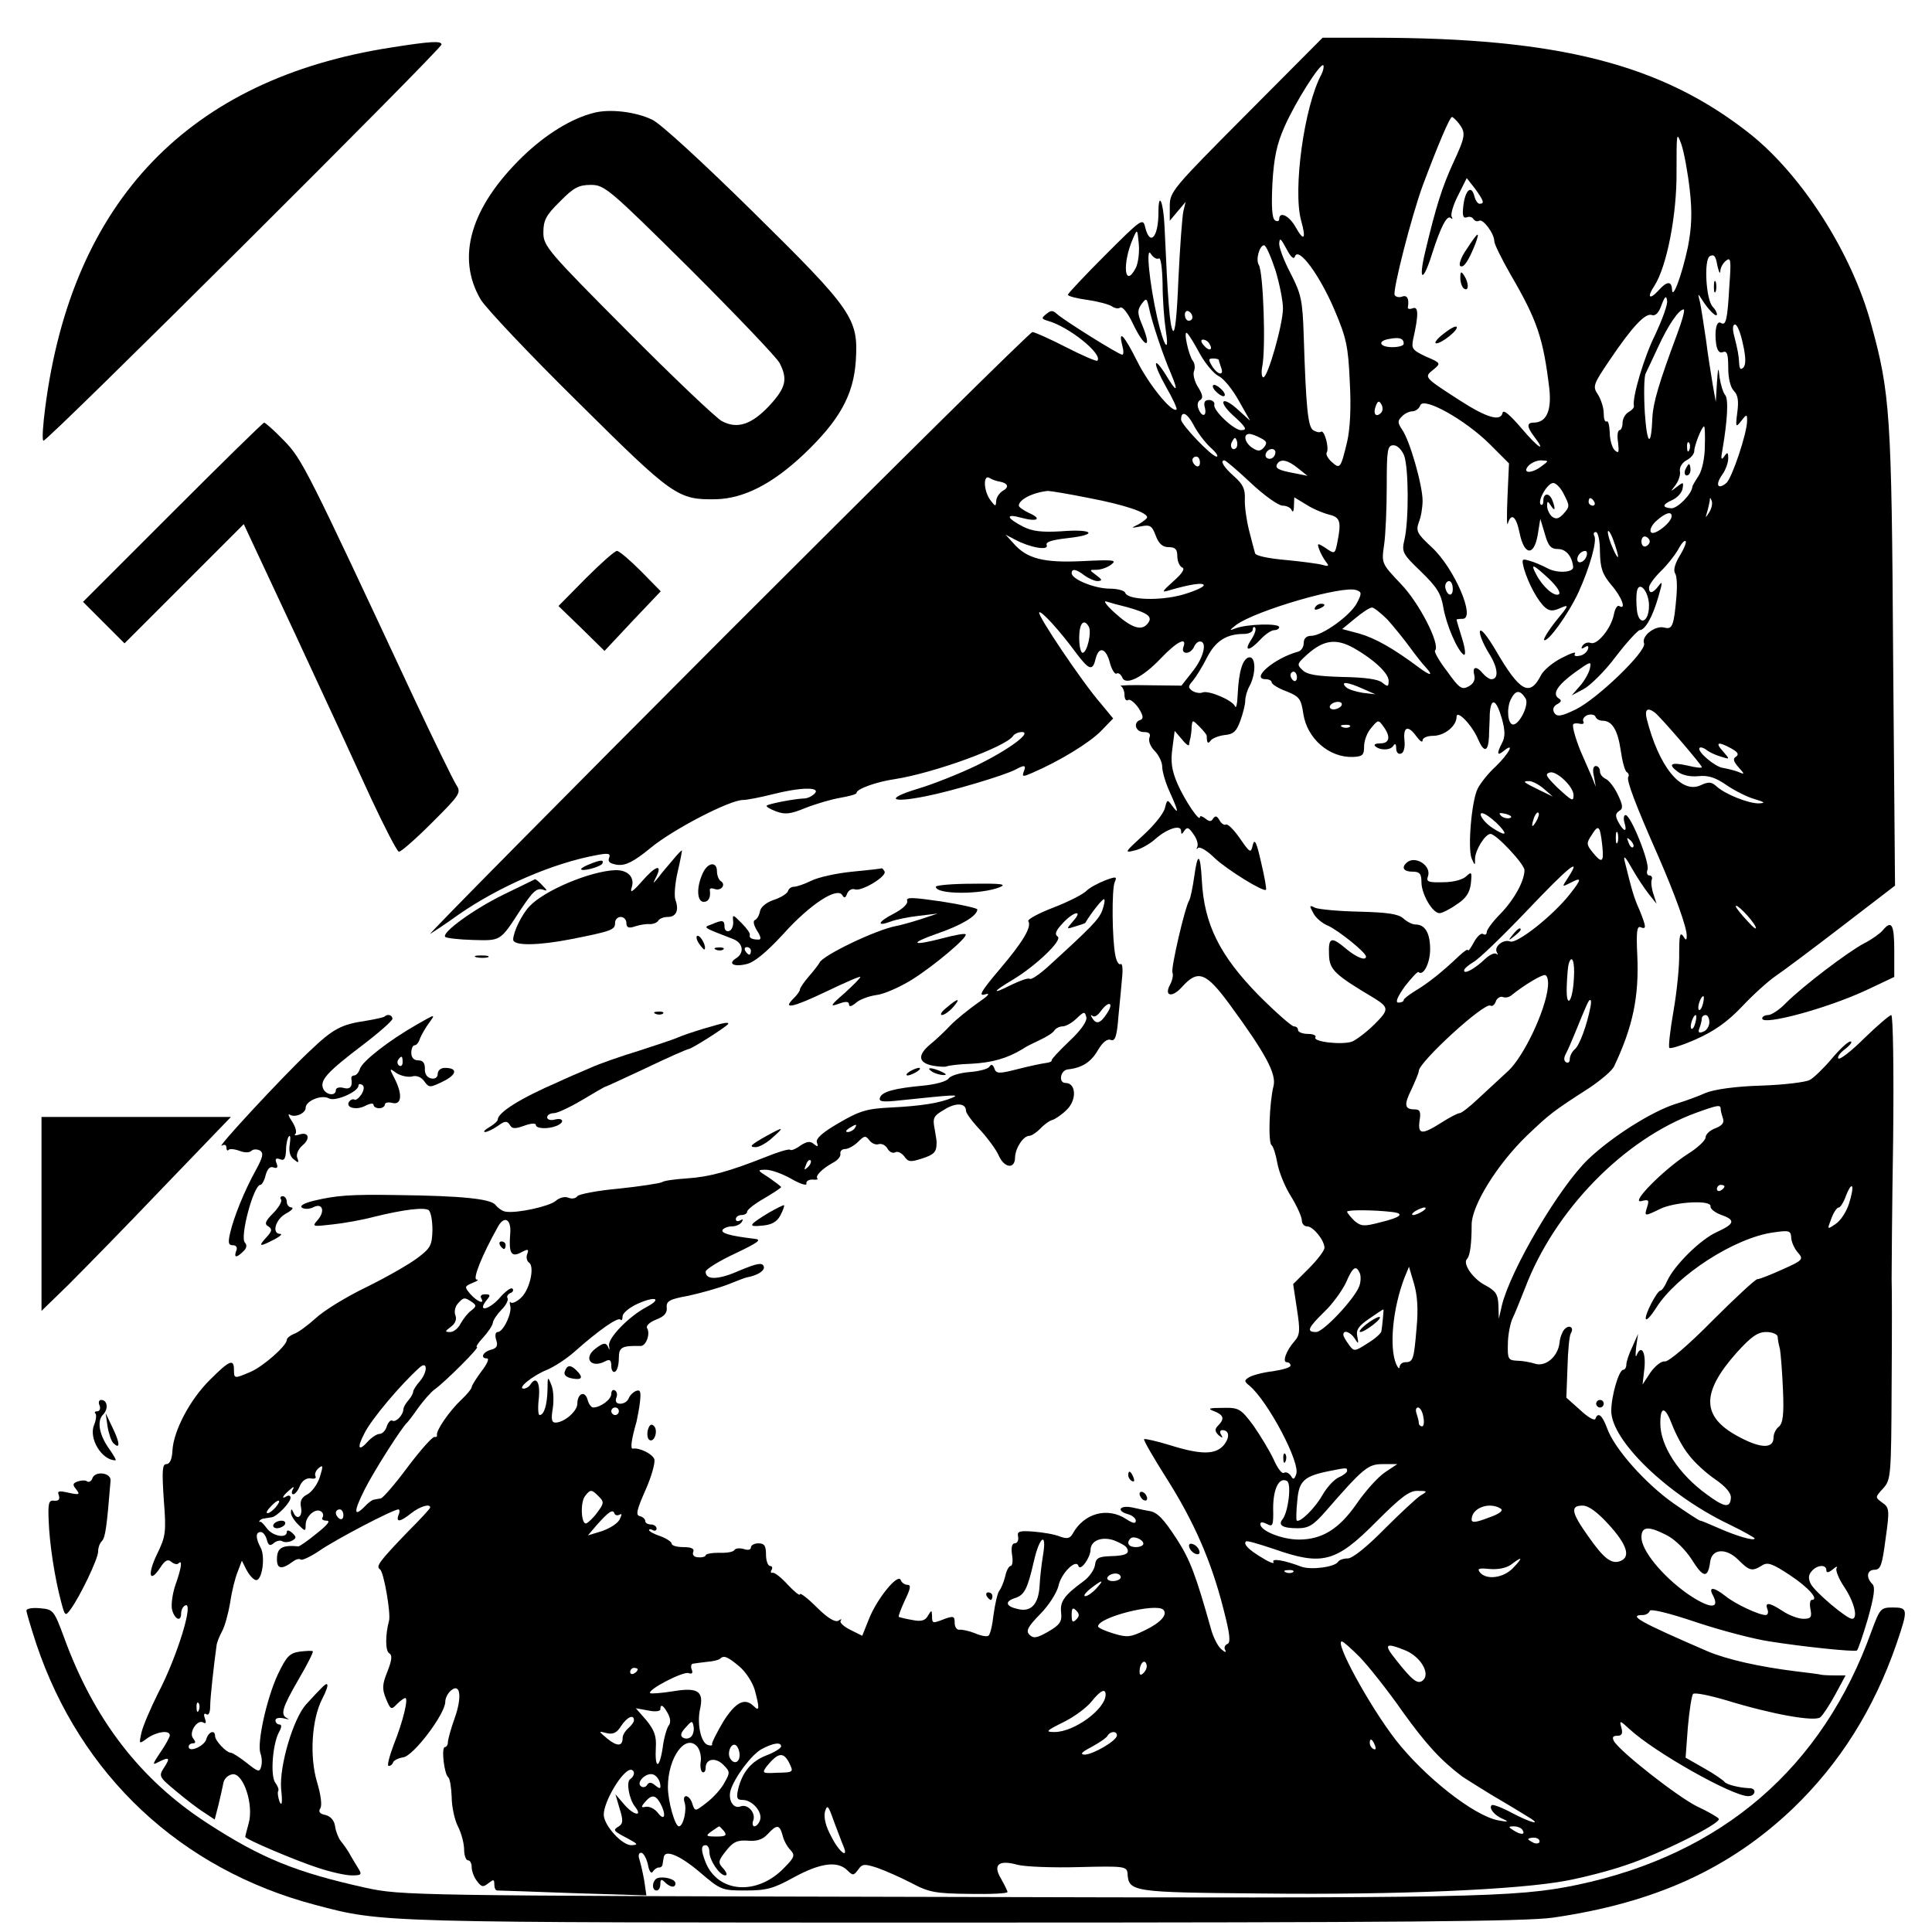 <?xml version="1.0" standalone="no"?>
<!DOCTYPE svg PUBLIC "-//W3C//DTD SVG 20010904//EN"
 "http://www.w3.org/TR/2001/REC-SVG-20010904/DTD/svg10.dtd">
<svg version="1.0" xmlns="http://www.w3.org/2000/svg"
 width="512pt" height="512pt" viewBox="0 0 512 512"
 preserveAspectRatio="xMidYMid meet">
<g transform="translate(0,512) scale(0.1,-0.1)"
fill="#000000" stroke="none">
<path d="M3303 4817 c-195 -196 -203 -205 -203 -243 l0 -39 21 25 21 25 -6
-25 c-3 -14 -9 -94 -13 -178 -4 -99 -9 -148 -15 -138 -8 14 -13 75 -22 278 -3
64 -16 93 -16 35 0 -65 -22 -91 -35 -40 -6 26 -9 24 -106 -73 -54 -54 -99
-102 -99 -105 0 -4 24 -10 53 -14 28 -4 57 -12 64 -17 7 -5 17 -7 22 -3 6 3
20 -15 32 -40 33 -70 54 -73 25 -4 -12 29 -12 37 -1 53 13 17 14 17 20 -10 7
-35 37 -126 59 -176 20 -48 14 -49 -14 -2 -36 57 -35 31 0 -31 18 -31 30 -58
28 -60 -11 -11 -73 65 -104 127 -35 70 -51 87 -40 43 4 -14 4 -25 0 -25 -9 0
-156 92 -173 108 -11 10 -16 10 -28 0 -14 -11 -13 -13 3 -18 56 -15 148 -89
132 -106 -3 -2 -40 14 -83 36 -43 22 -83 40 -89 40 -6 0 -371 -361 -811 -801
-440 -441 -793 -798 -785 -794 8 5 42 27 75 51 108 75 251 137 367 158 31 6
37 4 32 -8 -4 -10 3 -15 23 -18 21 -2 42 8 86 44 60 50 211 128 246 128 11 0
46 7 78 15 74 19 129 20 112 2 -7 -7 -19 -13 -28 -13 -26 -1 -94 -14 -99 -19
-3 -2 8 -9 24 -15 24 -9 38 -8 79 9 28 11 69 23 93 27 23 4 42 9 42 13 0 10
52 29 100 36 104 16 297 86 315 115 3 5 14 10 23 10 29 0 -36 -48 -123 -90
-44 -21 -114 -49 -155 -61 -85 -26 -70 -38 24 -19 67 13 211 56 238 71 24 13
28 11 21 -6 -5 -14 -2 -14 23 -3 72 31 152 80 182 111 l32 33 -33 40 c-49 56
-169 235 -163 241 5 6 55 -49 99 -109 34 -45 43 -47 51 -12 9 33 28 26 38 -15
5 -17 13 -29 17 -26 5 3 11 -2 15 -10 8 -23 54 -1 103 51 42 44 70 58 59 29
-3 -9 0 -15 8 -15 8 0 16 7 20 15 3 8 10 15 16 15 20 0 10 -43 -20 -80 l-29
-37 -86 1 c-47 1 -81 0 -75 -2 5 -2 10 -13 10 -23 0 -11 4 -18 10 -14 5 3 17
-7 27 -21 13 -20 14 -29 5 -32 -20 -6 -13 -32 9 -32 15 0 19 -5 15 -15 -3 -9
3 -24 14 -35 11 -11 20 -30 20 -42 0 -13 9 -43 20 -67 23 -51 25 -62 6 -36
-12 17 -13 17 -19 -7 -4 -15 -30 -47 -59 -73 -47 -43 -49 -46 -22 -39 16 3 40
17 54 29 32 29 70 41 70 23 0 -10 2 -10 9 1 7 10 12 8 24 -10 9 -12 13 -27 10
-33 -3 -6 -2 -8 2 -3 5 4 25 -8 44 -27 33 -31 130 -91 136 -84 2 2 -4 35 -13
73 -12 53 -17 64 -22 46 -5 -23 -7 -22 -34 17 -16 23 -32 39 -37 37 -4 -3 -12
2 -17 11 -7 12 -11 13 -17 5 -5 -9 -10 -9 -21 0 -8 6 -14 8 -14 4 0 -16 -41
45 -60 89 -15 35 -18 58 -13 93 l6 46 19 -22 c10 -13 19 -19 19 -15 1 5 2 14
4 19 1 6 3 19 3 29 2 19 2 19 21 0 10 -10 19 -21 19 -24 0 -18 3 -23 10 -13 4
6 21 13 37 15 24 2 32 10 42 38 7 19 13 43 13 53 0 10 5 28 12 40 17 33 16 78
-2 75 -17 -4 -27 -37 -30 -98 -1 -25 -4 -39 -7 -32 -6 16 -69 43 -86 37 -6 -3
-19 -1 -27 4 -12 9 -12 12 2 28 8 10 25 37 37 61 22 43 51 62 97 62 13 0 24 5
24 12 0 6 3 8 6 5 4 -4 -1 -18 -10 -32 -21 -32 -6 -32 24 0 13 14 29 25 37 25
7 0 13 4 13 8 0 11 -87 8 -115 -3 -18 -7 -18 -6 1 9 52 38 284 106 319 92 14
-5 14 -9 1 -34 -17 -33 -92 -87 -121 -87 -13 0 -20 -7 -20 -19 0 -11 -7 -21
-15 -23 -63 -17 -128 -73 -85 -73 8 0 15 -4 15 -8 0 -5 17 -16 39 -24 35 -14
39 -20 45 -60 10 -65 68 -116 131 -114 26 1 30 5 30 28 0 15 8 37 19 49 18 22
19 22 32 4 20 -27 17 -45 -8 -45 -12 0 -18 -3 -14 -7 12 -12 40 -12 48 0 5 8
8 6 8 -6 0 -11 6 -17 13 -14 7 2 11 16 9 35 -4 37 10 41 32 10 9 -12 16 -17
16 -10 0 7 13 12 28 12 30 0 62 26 62 50 0 21 41 -21 57 -59 16 -37 27 -34 29
7 0 15 2 42 2 60 3 45 17 40 32 -12 9 -32 9 -49 1 -64 -15 -29 -14 -37 4 -22
31 25 14 -7 -21 -41 -20 -18 -41 -45 -48 -59 -16 -31 -27 -158 -16 -185 9 -20
9 -20 9 0 1 23 27 65 41 65 15 0 90 -80 90 -96 0 -29 -28 -79 -64 -116 -20
-20 -36 -42 -36 -48 0 -6 -4 -9 -10 -5 -5 3 -16 -7 -24 -22 -8 -15 -15 -25
-16 -21 0 4 -10 -3 -23 -15 -44 -42 -83 -73 -115 -92 -18 -11 -32 -22 -32 -25
0 -4 -6 -7 -14 -7 -9 0 -3 15 17 43 18 23 34 40 36 38 13 -12 31 24 31 60 0
43 -13 66 -39 66 -8 0 -22 7 -32 16 -13 12 -42 16 -116 18 -54 1 -106 6 -117
10 -16 8 -17 7 -6 -13 6 -13 24 -28 39 -34 27 -12 101 -71 101 -82 0 -12 -24
-3 -52 20 -40 34 -48 32 -46 -15 1 -40 15 -53 121 -116 38 -24 38 -30 0 -68
-21 -21 -48 -41 -59 -46 -26 -10 -106 -1 -98 11 3 5 -6 9 -20 9 -14 0 -26 5
-26 10 0 6 -5 10 -11 10 -6 0 -48 37 -93 82 -104 106 -145 189 -151 305 -4 72
-11 76 -20 11 -4 -29 -10 -57 -13 -63 -12 -19 -49 -180 -45 -192 3 -6 0 -21
-6 -32 -17 -31 5 -36 31 -7 43 48 64 40 129 -49 93 -127 122 -181 114 -213
-11 -43 -15 -151 -5 -157 4 -3 11 -24 15 -47 4 -23 20 -63 36 -88 16 -26 29
-55 29 -64 0 -9 6 -16 14 -16 16 0 46 -37 46 -57 0 -7 -19 -32 -41 -54 l-42
-42 10 -66 c9 -58 8 -69 -7 -86 -22 -25 -32 -55 -20 -55 6 0 10 -4 10 -9 0 -5
-21 -11 -47 -15 -27 -3 -55 -11 -63 -16 -13 -8 -13 -11 1 -22 49 -41 136 -205
124 -235 -5 -14 -8 -15 -14 -4 -5 7 -13 11 -18 8 -6 -4 -18 13 -28 36 -11 23
-35 63 -54 90 -33 44 -38 47 -81 46 -37 0 -41 -2 -22 -9 25 -10 28 -20 10 -38
-9 -9 -9 -15 1 -25 11 -9 13 -9 7 1 -4 6 -3 12 3 12 19 0 21 -19 4 -40 -22
-25 -59 -26 -142 0 -36 11 -67 18 -69 16 -2 -3 25 -49 59 -103 73 -115 119
-220 151 -346 18 -69 20 -91 10 -94 -6 -3 -9 -10 -5 -16 4 -7 -1 -6 -10 2 -9
7 -22 32 -28 55 -40 142 -55 182 -89 235 -37 57 -53 74 -76 77 -6 1 -26 5 -43
9 -34 7 -44 -9 -11 -18 11 -3 20 -11 20 -17 0 -9 -8 -7 -25 4 -50 33 -112 16
-142 -38 -7 -13 -15 -15 -34 -8 -14 6 -45 11 -69 13 -38 3 -45 1 -42 -13 2
-10 -2 -18 -9 -18 -7 0 -10 -11 -7 -30 3 -17 1 -30 -4 -30 -4 0 -11 -12 -14
-27 -4 -16 -11 -33 -16 -39 -5 -7 -11 -35 -15 -63 -3 -28 -9 -54 -14 -56 -4
-3 -20 0 -36 7 -15 6 -34 10 -40 9 -7 -1 -13 7 -13 18 0 18 -3 19 -26 11 -33
-13 -34 -13 -34 8 -1 16 -1 16 -11 0 -7 -13 -18 -16 -42 -11 -18 3 -33 7 -35
8 -2 2 6 22 16 44 15 31 17 41 7 41 -7 0 -16 6 -18 13 -8 18 -63 -50 -84 -103
l-18 -45 -32 16 c-18 9 -29 20 -25 24 4 5 1 5 -6 0 -9 -5 -29 7 -58 36 -24 24
-44 39 -44 34 0 -5 -14 6 -32 25 -17 19 -36 34 -41 32 -4 -1 -6 2 -2 8 3 5 1
10 -4 10 -6 0 -11 14 -11 30 0 23 -4 30 -20 30 -11 0 -20 -5 -20 -11 0 -6 -8
-8 -19 -4 -11 3 -22 2 -25 -3 -3 -5 -21 -8 -41 -7 -19 0 -35 -3 -35 -7 0 -3
-9 -6 -19 -5 -11 0 -17 6 -14 14 4 9 -5 13 -26 13 -17 0 -31 4 -31 9 0 5 -14
14 -30 20 -16 5 -30 13 -30 16 0 3 5 3 10 0 5 -3 10 -1 10 4 0 6 -7 11 -15 11
-8 0 -15 4 -15 9 0 5 -6 11 -14 13 -12 2 -9 16 15 70 16 36 26 73 23 81 -5 14
-39 31 -57 28 -7 -1 -4 23 10 72 2 10 7 33 9 52 3 27 1 33 -10 29 -8 -3 -17
-12 -20 -20 -3 -8 -13 -14 -22 -14 -10 0 -14 5 -11 15 4 8 2 17 -3 20 -6 4
-10 -1 -10 -9 0 -15 -29 -36 -48 -36 -5 0 -12 9 -15 21 -7 25 -27 16 -27 -11
0 -20 -35 -50 -58 -50 -10 0 -12 9 -7 38 3 21 2 49 -4 62 -9 23 -10 23 -10
-12 -1 -41 -9 -68 -21 -68 -4 0 -5 20 -2 45 4 42 -7 60 -23 35 -3 -5 -11 -10
-17 -10 -19 0 24 35 62 50 19 8 53 30 75 50 61 54 112 90 119 83 3 -4 6 0 6 9
0 8 18 23 40 33 47 21 66 14 23 -9 -47 -25 -102 -82 -99 -102 2 -11 1 -13 -1
-7 -6 16 -13 16 -35 -1 -33 -25 -12 -53 25 -34 13 7 17 4 17 -12 0 -12 5 -18
10 -15 6 3 10 19 10 36 0 29 8 33 57 32 15 -1 27 32 18 47 -4 6 6 16 24 23 21
8 29 17 28 31 -2 18 7 23 57 32 32 7 79 20 105 30 25 10 48 19 51 19 28 5 48
18 44 29 -4 11 -18 8 -64 -11 -56 -25 -90 -26 -90 -3 0 6 35 28 78 48 61 29
72 37 52 39 -67 8 -90 15 -85 24 4 5 15 9 25 9 10 0 22 5 26 12 4 7 3 8 -4 4
-7 -4 -12 -2 -12 3 0 6 7 11 15 11 8 0 15 4 15 9 0 5 20 21 45 35 25 15 45 28
45 30 0 2 -15 13 -32 25 -32 20 -32 21 -8 21 14 0 44 -11 67 -24 24 -14 42
-19 40 -13 -1 7 6 11 16 11 10 -1 16 0 13 3 -6 7 13 26 42 42 12 6 21 17 19
24 -1 7 5 12 13 12 8 0 24 9 34 19 17 17 20 17 30 4 6 -8 17 -13 25 -10 8 2
18 -3 23 -12 5 -9 14 -13 20 -10 6 4 17 -1 24 -10 11 -16 17 -16 48 -6 31 10
38 17 38 40 1 3 -2 20 -5 38 -6 29 -3 35 25 51 31 20 58 18 58 -3 0 -6 17 -29
38 -51 20 -22 43 -53 49 -68 15 -33 43 -36 43 -4 1 25 22 57 38 57 6 0 19 9
29 19 10 11 24 21 32 23 7 2 25 14 38 27 27 26 25 71 -3 71 -20 0 -14 34 6 36
37 4 61 19 79 50 13 22 25 32 35 28 11 -4 16 9 20 63 4 37 8 85 10 106 2 20 0
35 -4 32 -5 -3 -11 7 -14 22 -9 43 -10 176 -2 195 7 15 4 16 -25 5 -18 -7 -41
-19 -50 -28 -9 -9 -48 -29 -87 -44 -39 -15 -69 -31 -67 -36 10 -15 -14 -55
-76 -128 -50 -59 -57 -72 -38 -66 15 4 8 -4 -20 -23 -24 -17 -56 -43 -71 -58
-15 -16 -39 -39 -54 -51 -35 -29 -33 -49 5 -57 17 -3 34 -4 38 -2 3 2 33 6 66
7 54 3 94 14 135 39 8 6 29 16 46 24 17 8 35 19 38 25 4 6 14 11 22 11 8 0 25
9 37 21 20 19 22 19 26 3 2 -11 -15 -35 -45 -63 -27 -26 -48 -48 -47 -51 1 -3
-6 -6 -15 -7 -9 -1 -43 -8 -74 -16 -51 -13 -58 -13 -63 2 -4 10 -8 12 -13 4
-4 -6 -27 -12 -52 -14 -25 -2 -50 -9 -56 -17 -5 -8 -36 -16 -67 -19 -76 -7
-110 -16 -115 -32 -4 -11 8 -12 54 -7 143 15 159 16 138 7 -33 -14 -82 -22
-163 -26 -64 -3 -83 -9 -138 -41 -45 -26 -62 -42 -58 -52 4 -11 2 -12 -8 -4
-10 9 -19 7 -36 -4 -12 -9 -25 -14 -27 -11 -3 3 -33 -6 -67 -20 -94 -37 -146
-52 -208 -56 -31 -2 -60 -6 -65 -10 -6 -3 -57 -11 -114 -17 -57 -5 -107 -15
-110 -20 -4 -6 -14 -8 -24 -4 -9 4 -24 0 -34 -9 -17 -14 -102 -33 -132 -28 -8
1 -20 9 -27 18 -13 16 -89 24 -263 26 -122 2 -159 -1 -218 -15 -28 -7 -39 -14
-31 -19 7 -4 21 -3 30 2 24 12 31 -11 11 -34 -16 -18 -14 -18 38 -12 30 3 80
12 110 20 81 20 134 26 146 18 6 -5 10 -28 10 -53 -1 -40 -5 -48 -40 -74 -21
-16 -82 -51 -135 -77 -54 -26 -114 -63 -135 -83 -21 -19 -47 -38 -57 -41 -10
-4 -19 -11 -19 -16 0 -15 -63 -71 -97 -85 -42 -18 -43 -18 -43 6 0 30 -12 25
-63 -26 -53 -52 -97 -135 -100 -188 -1 -23 -7 -36 -16 -36 -11 0 -12 -17 -7
-94 7 -87 5 -98 -18 -145 -26 -54 -20 -79 9 -35 12 19 20 23 29 15 7 -6 16 -8
19 -4 11 11 8 -12 -8 -57 -8 -23 -12 -53 -9 -66 7 -26 24 -33 24 -10 0 8 4 18
10 21 26 16 -20 -135 -71 -232 -20 -40 -40 -87 -44 -104 -7 -32 -7 -32 16 -15
25 17 59 22 59 7 0 -4 -11 -25 -25 -45 -21 -31 -22 -35 -6 -26 30 15 33 12 16
-14 -15 -23 -14 -25 32 -63 26 -22 60 -48 75 -57 l27 -18 10 39 c5 21 11 47
13 58 2 11 12 21 24 23 29 4 57 -81 43 -130 -5 -18 -9 -34 -9 -36 0 -6 134
-63 193 -82 33 -11 73 -20 89 -20 27 0 28 2 16 21 -7 12 -18 29 -23 39 -6 10
-16 24 -22 31 -6 8 -13 25 -15 39 -2 15 -11 26 -25 30 -16 3 -20 9 -14 18 5 8
1 37 -9 70 -20 67 -14 166 14 220 10 19 16 36 13 38 -3 4 -11 -4 -56 -53 -34
-38 -71 -163 -66 -224 4 -36 2 -47 -4 -34 -4 11 -6 24 -4 28 3 4 -1 14 -7 22
-14 17 -8 101 9 134 8 14 8 21 1 21 -5 0 -10 5 -10 11 0 6 10 8 23 5 12 -3 16
-3 9 0 -20 9 -15 27 29 103 23 39 40 73 38 75 -2 2 -18 1 -35 -1 -27 -4 -35
-13 -58 -61 -30 -65 -55 -181 -46 -208 4 -10 5 -26 2 -36 -4 -15 -8 -14 -38
10 -19 15 -38 27 -42 27 -12 0 -42 32 -42 44 0 18 -17 12 -23 -7 -4 -19 -47
-38 -47 -21 0 5 5 9 11 9 8 0 8 4 1 13 -13 15 11 52 27 42 7 -4 8 0 4 11 -4
11 -2 15 4 11 6 -4 10 5 10 21 0 23 10 112 17 162 1 8 8 25 15 38 7 13 16 46
21 75 4 29 13 65 20 82 l11 29 12 -24 c7 -13 17 -25 24 -27 17 -6 27 60 14 85
-14 26 -14 42 0 42 6 0 13 -9 16 -20 4 -16 9 -18 19 -9 7 6 18 8 23 4 6 -3 17
-2 25 2 12 7 12 10 0 21 -8 7 -14 8 -14 2 0 -18 -38 -11 -53 10 -8 11 -16 19
-18 17 -2 -1 -3 0 -1 3 2 3 8 6 13 6 5 1 13 2 19 3 14 2 50 39 50 52 0 5 -4 7
-10 4 -16 -10 -11 1 7 16 11 10 14 10 9 2 -4 -7 -3 -13 1 -13 5 0 13 10 18 23
6 13 17 21 29 19 10 -2 15 1 12 6 -3 5 1 15 8 21 12 10 13 7 4 -22 -6 -20 -21
-40 -33 -47 -16 -8 -21 -18 -17 -36 4 -25 -12 -34 -21 -11 -4 9 -6 9 -6 -1 -1
-6 8 -21 19 -32 19 -19 20 -19 20 -1 0 22 25 45 40 36 6 -3 8 -11 5 -16 -4 -5
1 -9 11 -9 11 0 1 -12 -27 -34 -23 -19 -45 -34 -48 -34 -43 4 -56 -4 -57 -31
-1 -30 12 -32 44 -8 7 5 15 7 19 4 3 -3 25 7 49 23 41 29 196 110 210 110 3 0
4 -7 0 -15 -7 -20 4 -19 34 5 23 18 50 26 50 15 0 -3 -26 -31 -58 -63 -76 -79
-87 -93 -75 -101 10 -6 29 -116 24 -136 -10 -37 -10 -79 0 -86 9 -5 8 -17 -4
-48 -14 -35 -15 -46 -4 -73 12 -29 14 -30 29 -14 9 9 19 16 22 16 9 0 -6 -62
-30 -122 -12 -32 -19 -58 -14 -58 5 0 10 4 12 10 2 5 14 11 27 13 27 4 111
115 111 147 0 10 7 23 15 30 25 21 30 -17 10 -73 -10 -28 -18 -57 -18 -64 0
-7 -4 -13 -8 -13 -10 0 -2 -72 9 -80 4 -3 8 -26 9 -52 0 -26 8 -62 17 -79 9
-18 16 -45 16 -61 0 -15 5 -28 10 -28 6 0 10 -8 10 -18 0 -10 6 -27 14 -37 12
-16 16 -17 30 -6 14 11 16 11 16 -3 0 -9 3 -16 8 -16 4 0 94 -3 201 -7 l194
-6 -6 41 c-4 22 -10 47 -13 56 -3 9 -1 16 5 16 6 0 14 -14 18 -31 3 -18 9 -26
13 -19 4 6 11 11 16 11 5 -1 10 4 10 9 1 6 2 14 3 18 3 22 43 5 95 -39 56 -48
59 -49 122 -49 55 0 74 5 128 35 70 38 115 44 141 19 15 -15 17 -15 29 1 11
16 17 16 51 5 20 -7 61 -25 90 -40 47 -25 64 -28 154 -29 56 -1 101 1 101 5 0
3 -8 19 -17 35 -23 38 -6 51 44 37 20 -5 92 -8 162 -6 119 3 127 2 129 -16 3
-50 10 -51 360 -54 353 -4 677 10 803 34 43 8 114 26 157 41 89 29 254 111
247 123 -2 4 -28 19 -58 33 -52 26 -204 145 -220 173 -5 10 -3 14 9 14 12 0
15 6 11 21 -6 21 -4 20 21 -3 67 -62 273 -178 315 -178 19 0 23 20 5 21 -30 1
-63 10 -68 17 -3 4 -27 21 -54 36 l-49 28 6 81 c4 44 10 84 14 88 5 4 44 -4
88 -17 124 -38 234 -57 249 -45 7 6 25 33 40 61 l27 50 -30 0 c-17 0 -33 1
-36 2 -2 1 -33 5 -67 9 -96 12 -181 31 -233 53 -178 77 -213 96 -171 96 8 0
16 5 18 11 2 6 49 -5 123 -30 66 -22 154 -45 195 -51 88 -14 222 -28 231 -24
3 2 16 40 29 84 17 61 20 84 12 92 -18 18 -14 38 6 38 16 0 20 13 29 82 11 77
10 83 -9 96 -19 14 -19 14 2 37 21 23 22 31 23 272 1 136 1 264 0 283 0 19 1
185 4 368 2 182 0 332 -5 332 -4 0 -36 -27 -71 -61 -34 -34 -65 -58 -69 -54
-4 3 4 15 18 25 14 11 20 20 14 20 -7 0 -29 -21 -50 -46 -21 -25 -48 -51 -58
-56 -11 -6 -69 -13 -129 -15 -69 -2 -123 -10 -146 -19 -20 -9 -55 -22 -79 -29
-64 -20 -170 -87 -233 -147 -77 -74 -206 -293 -229 -388 l-8 -35 -1 35 c-1 30
-7 39 -35 54 -33 17 -61 58 -48 70 8 8 12 43 12 89 -1 51 68 162 147 238 60
57 67 63 165 126 31 21 61 46 66 58 49 104 66 183 61 293 -3 61 -1 78 8 75 17
-7 16 0 -2 45 -15 33 -20 51 -40 132 -3 15 4 7 19 -20 14 -25 35 -56 46 -70
l20 -25 -8 25 c-5 14 -7 31 -5 38 3 6 0 12 -6 12 -6 0 -8 7 -5 15 7 17 -44
145 -58 145 -5 0 -6 -9 -3 -20 8 -26 -1 -26 -16 1 -9 17 -8 23 2 30 11 6 10
15 -4 44 -9 19 -24 38 -32 41 -8 4 -15 12 -15 20 0 8 -5 14 -11 14 -7 0 -9
-11 -5 -27 l5 -28 -10 25 c-6 14 -17 39 -24 55 -16 35 -29 78 -26 85 1 3 9 4
18 2 8 -2 12 1 9 6 -3 6 2 13 11 17 10 3 19 1 21 -4 2 -6 10 -11 19 -11 25 0
40 -24 48 -78 4 -29 11 -55 16 -58 5 -3 7 -9 4 -13 -5 -9 19 -73 80 -211 44
-101 75 -187 75 -209 0 -14 -2 -14 -10 -1 -8 11 -10 -2 -10 -45 1 -33 -6 -102
-15 -154 -9 -51 -14 -96 -11 -98 3 -3 35 7 71 23 47 21 82 45 121 86 30 32 70
68 89 81 18 12 97 71 175 131 l142 109 -5 606 c-4 643 -8 699 -58 881 -51 189
-183 395 -321 505 -234 185 -507 255 -998 255 l-135 0 -202 -203z m199 106
c-46 -85 -76 -306 -54 -387 14 -50 8 -58 -15 -17 -17 30 -43 42 -43 20 0 -5
-5 -7 -11 -3 -8 5 -10 36 -7 98 4 69 12 105 32 150 29 66 95 170 103 163 2 -3
0 -14 -5 -24z m364 -130 c19 -25 18 -34 -15 -105 -29 -63 -46 -117 -74 -235
-19 -79 -6 -83 18 -6 23 72 40 105 50 95 5 -4 5 -2 2 4 -3 6 4 31 17 56 l23
46 22 -28 c23 -32 26 -40 12 -40 -5 0 -11 9 -14 21 -8 30 -24 15 -29 -26 -3
-26 -1 -34 9 -31 7 3 15 1 18 -5 4 -5 10 -7 15 -4 10 6 40 -34 40 -54 0 -8 20
-48 44 -90 70 -120 86 -168 102 -302 6 -58 -8 -89 -42 -89 -18 0 -18 -11 1
-36 35 -46 11 -31 -32 20 -31 36 -49 52 -51 42 -5 -24 -42 -13 -112 32 -96 62
-97 62 -72 82 21 17 21 18 -19 35 -36 17 -39 21 -34 46 15 66 14 88 -1 82 -8
-3 -14 -2 -13 3 4 22 -2 33 -15 28 -8 -3 -17 -1 -20 4 -6 11 45 211 75 292 39
104 71 180 77 180 2 0 11 -8 18 -17z m612 -176 c7 -61 5 -100 -5 -152 -16 -75
-41 -142 -42 -112 -1 23 -14 22 -36 -3 -24 -26 -31 -18 -11 12 33 51 60 188
59 303 0 104 0 108 13 72 7 -21 17 -75 22 -120z m-1468 -207 c-30 -57 -37 11
-7 79 11 25 11 25 15 -16 2 -23 -2 -51 -8 -63z m422 31 c10 25 65 -50 104
-141 32 -75 37 -98 41 -191 4 -69 1 -125 -7 -160 -17 -71 -19 -73 -41 -53 -10
9 -16 20 -13 25 7 11 -6 60 -15 55 -4 -3 -13 -1 -21 4 -14 9 -19 61 -25 250
-3 95 -7 111 -34 164 -17 32 -31 68 -31 80 1 17 4 15 19 -13 12 -23 20 -30 23
-20z m-52 -37 c11 -36 20 -82 20 -101 0 -42 -40 -183 -52 -183 -4 0 -6 12 -3
28 10 48 3 250 -9 270 -9 14 2 52 14 52 5 0 18 -30 30 -66z m-309 31 c5 4 9
-24 10 -67 0 -40 4 -94 8 -120 11 -69 -4 -49 -22 29 -21 93 -31 194 -17 170 6
-9 15 -15 21 -12z m1488 -34 c0 9 7 22 15 28 13 11 14 1 9 -66 -5 -90 -9 -107
-22 -99 -12 8 -18 -20 -13 -56 3 -18 9 -25 18 -21 11 4 14 -6 14 -42 0 -28 6
-52 15 -61 11 -11 13 -27 9 -57 -5 -39 -4 -41 10 -23 15 19 16 19 16 1 0 -33
-40 -152 -55 -165 -23 -19 -30 -5 -11 22 9 12 16 32 16 43 0 17 -2 18 -11 5
-8 -11 -9 -6 -4 20 13 77 16 132 7 143 -6 7 -12 28 -15 47 -3 30 -4 28 -7 -15
l-3 -50 -8 45 c-4 25 -13 79 -18 120 -6 41 -13 86 -16 100 -6 23 -6 24 6 5 17
-27 39 -48 39 -38 0 5 -5 14 -11 20 -18 18 -24 124 -8 134 11 6 16 1 20 -24 4
-17 7 -25 8 -16z m-172 -167 c-30 -59 -62 -168 -57 -190 1 -4 -5 -11 -14 -16
-9 -5 -16 -18 -16 -28 0 -11 -4 -20 -8 -20 -5 0 -7 -15 -4 -32 3 -27 2 -31 -9
-21 -7 7 -13 28 -13 47 -1 19 -4 32 -8 29 -5 -2 -8 7 -8 22 0 14 -7 36 -15 49
-15 22 -13 27 31 92 60 89 95 126 112 119 9 -3 18 6 25 26 9 24 13 27 15 12 2
-10 -13 -50 -31 -89z m-1227 45 c0 -5 -4 -9 -10 -9 -5 0 -10 7 -10 16 0 8 5
12 10 9 6 -3 10 -10 10 -16z m1284 -46 c-47 -126 -63 -180 -65 -219 -3 -81
-14 -75 -20 11 -3 50 -2 97 2 105 4 8 19 40 33 70 26 57 55 100 68 100 4 0 -4
-30 -18 -67z m175 -25 c8 -35 8 -55 1 -62 -7 -7 -10 -4 -11 10 -1 21 -3 34
-14 77 -4 16 -3 27 3 27 6 0 15 -23 21 -52z m-1439 -26 c14 -25 36 -52 50 -59
13 -6 37 -36 53 -65 l30 -53 -32 29 c-17 16 -34 26 -38 22 -5 -4 7 -21 25 -37
34 -31 39 -39 21 -39 -19 0 -74 52 -71 67 2 7 -5 13 -14 13 -11 0 -15 -6 -11
-20 6 -24 -8 -27 -17 -3 -4 9 -2 20 5 23 8 5 6 15 -6 34 -9 14 -14 33 -11 42
4 9 2 22 -3 28 -11 14 -26 83 -15 73 5 -4 20 -29 34 -55z m540 27 c0 -5 -13
-9 -30 -9 -35 0 -41 17 -7 22 26 5 37 1 37 -13z m-515 0 c11 -17 -1 -21 -15
-4 -8 9 -8 15 -2 15 6 0 14 -5 17 -11z m25 -43 c0 -2 3 -11 6 -20 9 -23 -9
-20 -24 4 -10 17 -10 20 3 20 8 0 15 -2 15 -4z m430 -140 c-14 -14 -22 -2 -14
18 5 14 9 15 15 4 4 -7 4 -17 -1 -22z m287 -82 l52 -52 -4 -88 c-2 -49 -2 -81
1 -71 9 29 22 19 31 -25 12 -60 38 -63 48 -6 l7 43 12 -40 c9 -32 16 -40 35
-40 21 0 37 -19 40 -47 2 -15 -40 -18 -66 -5 -15 8 -38 18 -50 21 -20 6 -21 5
-14 -22 12 -40 37 -86 56 -102 12 -10 21 -10 41 -1 23 10 22 7 -12 -34 -20
-25 -34 -48 -32 -51 9 -8 64 68 91 126 30 66 50 137 42 150 -3 6 -1 10 4 10 6
0 11 -22 11 -52 1 -44 6 -59 30 -88 28 -32 41 -68 21 -56 -5 3 -11 -7 -14 -22
-7 -37 -44 -82 -61 -76 -8 3 -17 0 -22 -7 -5 -8 -3 -10 6 -4 8 5 11 3 8 -6 -3
-8 -13 -16 -23 -17 -10 -2 -15 0 -11 6 3 6 -13 0 -36 -12 -24 -12 -48 -33 -54
-45 -30 -59 -56 -45 -121 67 -22 37 -39 58 -41 49 -2 -8 9 -34 23 -57 25 -39
28 -70 7 -70 -5 0 -15 7 -22 15 -17 21 -29 19 -23 -4 3 -13 -2 -23 -15 -30
-18 -10 -25 -5 -57 40 -21 27 -35 52 -32 55 15 15 -42 127 -91 177 -51 54 -51
54 -44 103 4 27 7 97 7 157 0 96 2 107 18 107 10 0 22 -12 28 -27 12 -32 13
-170 1 -223 -8 -33 -5 -38 44 -85 42 -41 53 -58 59 -95 8 -46 37 -114 54 -125
6 -3 4 16 -4 42 -8 26 -15 49 -15 51 0 1 7 2 16 2 36 0 -22 135 -82 190 -39
36 -42 43 -34 66 6 14 10 40 10 57 0 41 -34 160 -54 188 -12 18 -13 24 -1 35
7 8 20 14 28 14 8 0 18 7 21 16 9 23 118 -38 183 -102z m-739 -10 c15 -13 22
-24 16 -24 -13 0 -94 85 -94 98 0 25 16 18 33 -14 10 -20 31 -47 45 -60z
m1310 4 c0 -30 -7 -64 -16 -78 -9 -14 -17 -27 -17 -30 -2 -20 -40 -58 -56 -57
-25 2 -24 10 3 22 13 6 25 19 27 30 3 18 2 18 -15 5 -18 -14 -18 -14 -4 4 8
11 14 27 12 37 -2 10 6 23 17 29 12 6 21 17 21 25 0 14 20 65 26 65 2 0 3 -24
2 -52z m-1177 21 c16 -8 18 -13 9 -24 -9 -11 -16 -12 -31 -2 -20 13 -26 37 -8
37 6 0 19 -5 30 -11z m-65 -26 c-10 -10 -19 5 -10 18 6 11 8 11 12 0 2 -7 1
-15 -2 -18z m1201 -5 c-3 -8 -6 -5 -6 6 -1 11 2 17 5 13 3 -3 4 -12 1 -19z
m-1097 -6 c0 -13 -12 -22 -22 -16 -10 6 -1 24 13 24 5 0 9 -4 9 -8z m-200 -28
c0 -8 -4 -12 -10 -9 -5 3 -10 10 -10 16 0 5 5 9 10 9 6 0 10 -7 10 -16z m135
-54 c35 -33 73 -60 84 -60 11 0 22 -6 24 -12 3 -7 6 -3 6 10 l1 24 33 -20 c17
-11 44 -22 60 -26 29 -7 32 -19 21 -74 -6 -30 -7 -31 -30 -15 -23 15 -24 14
-18 -3 4 -11 12 -25 18 -33 9 -11 7 -13 -9 -8 -11 3 -55 9 -98 13 -45 4 -80
11 -81 18 -2 6 -9 34 -16 61 -7 28 -12 65 -11 83 1 26 -5 39 -29 60 -27 24
-38 42 -25 42 3 0 35 -27 70 -60z m125 39 l25 -20 -35 7 c-43 8 -52 13 -45 25
9 14 28 10 55 -12z m646 6 c-27 -21 -53 -20 -36 0 7 8 22 15 34 15 21 -1 21
-1 2 -15z m-1438 -41 c23 -4 28 -15 9 -25 -9 -6 -17 -18 -17 -27 -1 -15 -2
-15 -15 2 -19 25 -20 71 -2 59 6 -4 18 -8 25 -9z m1497 -35 c15 -29 15 -32 -1
-50 -13 -14 -20 -16 -31 -8 -7 6 -13 19 -13 28 0 14 2 14 10 1 11 -17 13 -10
4 14 -8 21 -24 20 -24 -1 0 -9 -3 -13 -7 -10 -9 10 18 57 33 57 8 0 21 -14 29
-31z m-1258 -9 c94 -18 153 -38 153 -51 0 -3 -10 -11 -22 -18 -22 -11 -22 -11
5 -6 25 5 30 2 40 -25 8 -21 18 -30 34 -30 18 0 23 -6 23 -24 0 -13 6 -27 13
-30 8 -3 0 -16 -23 -36 -32 -29 -33 -31 -10 -24 55 16 90 21 90 13 0 -5 -25
-16 -56 -25 -60 -17 -146 -14 -152 5 -2 6 -21 11 -41 11 -40 0 -101 25 -101
41 0 13 12 11 34 -6 11 -8 27 -15 35 -15 13 1 12 4 -3 15 -20 15 -20 15 0 15
11 0 29 6 39 14 16 12 6 13 -76 9 -103 -5 -148 6 -184 48 l-20 22 25 -13 c39
-21 89 -30 84 -15 -4 9 13 14 56 19 82 9 68 25 -18 18 -51 -3 -76 0 -100 12
-45 23 -49 36 -6 24 44 -12 57 -3 20 13 -14 7 -26 15 -26 19 0 16 37 35 77 39
6 0 56 -8 110 -19z m1338 -10 c3 -5 1 -10 -4 -10 -6 0 -11 5 -11 10 0 6 2 10
4 10 3 0 8 -4 11 -10z m305 -27 c-11 -17 -11 -17 -6 0 3 10 6 24 7 30 0 9 2 9
5 0 3 -7 0 -20 -6 -30z m-100 -11 c0 -17 -48 -54 -55 -42 -4 6 3 20 16 31 23
20 39 25 39 11z m-142 -107 c0 -5 -6 4 -13 20 -8 17 -14 37 -14 45 0 8 7 -1
14 -20 7 -19 13 -39 13 -45z m84 40 c0 -5 -5 -11 -11 -13 -6 -2 -11 4 -11 13
0 9 5 15 11 13 6 -2 11 -8 11 -13z m80 -37 c-13 -21 -18 -39 -13 -47 5 -7 6
-34 4 -59 -7 -82 -11 -91 -33 -85 -24 6 -61 -23 -53 -42 7 -21 -124 -147 -181
-175 -39 -19 -50 -20 -57 -9 -5 9 -3 17 8 23 11 6 12 10 4 15 -19 12 -3 36 44
70 41 29 43 30 38 8 -3 -12 -15 -33 -27 -46 l-21 -24 32 17 c17 9 56 47 85 86
29 38 58 69 63 70 15 0 35 36 50 89 11 37 11 43 1 29 -16 -21 -26 -23 -26 -5
0 7 14 26 31 43 17 16 37 42 46 57 8 16 17 26 20 23 3 -3 -4 -20 -15 -38z
m-248 -3 c-6 -16 -24 -21 -24 -7 0 11 11 22 21 22 5 0 6 -7 3 -15z m-99 -59
c21 -20 32 -37 26 -41 -12 -7 -43 20 -60 53 -16 30 -9 28 34 -12z m-255 -27
c0 -11 -4 -17 -10 -14 -5 3 -10 13 -10 21 0 8 5 14 10 14 6 0 10 -9 10 -21z
m520 -44 c0 -45 -27 -55 -32 -12 -2 18 -2 40 0 50 6 30 32 -1 32 -38z m-1383
-4 c57 -16 69 -26 54 -44 -16 -20 -43 -11 -88 30 -21 19 -30 32 -21 29 9 -3
34 -10 55 -15z m690 -33 c16 -18 43 -51 59 -73 16 -22 35 -46 42 -53 22 -24
13 -24 -19 0 -67 50 -115 77 -157 89 l-45 12 34 28 c19 16 39 29 45 29 5 0 24
-15 41 -32z m-792 -18 c9 -14 -4 -70 -16 -70 -5 0 -9 18 -9 40 0 38 12 52 25
30z m702 -57 c53 -30 93 -67 93 -87 0 -16 -2 -17 -17 -5 -10 9 -46 14 -106 15
-67 2 -93 6 -105 18 -15 14 -14 17 4 34 48 46 82 52 131 25z m-150 -78 c0 -8
-4 -12 -9 -9 -4 3 -8 9 -8 15 0 5 4 9 8 9 5 0 9 -7 9 -15z m174 -30 l34 -15
-34 4 c-18 3 -38 9 -44 15 -16 16 4 14 44 -4z m432 -26 c10 -16 -16 -69 -33
-69 -14 0 -18 40 -7 65 13 27 25 28 40 4z m-488 -19 c-3 -5 -13 -10 -21 -10
-8 0 -12 5 -9 10 3 6 13 10 21 10 8 0 12 -4 9 -10z m830 -18 c14 -10 125 -139
125 -145 0 -3 -17 -1 -37 4 -45 10 -54 4 -27 -16 11 -9 33 -14 54 -12 26 3 46
-3 76 -24 22 -15 56 -32 75 -37 26 -8 28 -10 11 -11 -27 -1 -90 24 -113 45
-13 12 -21 13 -42 3 -52 -24 -111 50 -143 176 -6 25 2 31 21 17z m-808 -38
c-3 -3 -12 -4 -19 -1 -8 3 -5 6 6 6 11 1 17 -2 13 -5z m1012 -58 c16 -9 20
-15 12 -21 -9 -5 -8 -12 6 -28 18 -20 17 -20 -2 -12 -11 4 -28 8 -39 10 -20 2
-70 44 -62 53 3 3 11 0 18 -5 7 -6 24 -14 38 -18 25 -8 25 -8 6 14 -22 24 -13
27 23 7z m-419 -123 c0 -18 -3 -17 -44 21 -29 29 -33 35 -18 39 18 4 62 -38
62 -60z m-79 17 l24 -21 -35 17 c-43 21 -47 24 -28 24 9 0 26 -9 39 -20z
m-117 -99 c23 -25 15 -27 -19 -5 -29 19 -44 50 -17 35 9 -5 26 -19 36 -30z
m27 21 c-7 -2 -18 1 -23 6 -8 8 -4 9 13 5 13 -4 18 -8 10 -11z m70 -9 c-12
-20 -14 -14 -5 12 4 9 9 14 11 11 3 -2 0 -13 -6 -23z m175 -62 c5 -47 0 -51
-26 -19 -16 20 -16 24 -2 45 18 29 22 26 28 -26z m41 7 c-3 -7 -5 -2 -5 12 0
14 2 19 5 13 2 -7 2 -19 0 -25z m41 -13 c-3 -3 -9 2 -12 12 -6 14 -5 15 5 6 7
-7 10 -15 7 -18z m-172 -80 c-17 -26 -17 -26 3 -16 34 18 34 13 1 -29 -45 -57
-140 -132 -158 -125 -18 7 -44 -14 -35 -29 3 -6 3 -8 -1 -4 -5 4 -18 -2 -30
-13 -27 -26 -56 -42 -56 -31 0 5 11 14 24 22 14 7 77 68 142 136 112 118 147
146 110 89z m-1235 -88 c-9 -24 -31 -46 -144 -149 -22 -20 -44 -35 -48 -32 -5
3 -26 -5 -49 -16 -53 -27 -51 -19 3 13 62 37 134 106 120 115 -9 6 -5 16 13
35 29 32 56 37 28 6 -19 -22 -19 -22 6 -14 14 4 25 8 26 9 15 26 47 66 50 63
3 -2 0 -16 -5 -30z m1731 -42 c5 -11 -4 -5 -21 14 -17 18 -31 36 -31 39 0 10
42 -33 52 -53z m-481 -137 c-3 -64 -21 -85 -19 -23 1 28 3 56 6 63 8 24 16 2
13 -40z m-69 -24 c-6 -62 -64 -184 -105 -222 -22 -20 -58 -54 -80 -74 -22 -21
-44 -38 -49 -38 -5 0 -26 -11 -48 -25 -52 -33 -63 -32 -58 5 4 24 1 30 -13 30
-27 0 -29 12 -8 54 10 22 19 43 19 48 0 23 174 183 190 173 4 -3 11 2 14 11 3
9 12 14 18 12 7 -3 17 -1 23 4 32 26 81 56 90 54 6 -2 9 -16 7 -32z m411 -44
c-3 -12 -8 -19 -11 -16 -5 6 5 36 12 36 2 0 2 -9 -1 -20z m-298 -8 c-9 -47
-29 -103 -42 -113 -7 -6 -13 -18 -13 -26 0 -8 -4 -11 -10 -8 -6 4 -6 12 0 23
5 9 15 33 23 52 33 81 37 90 41 90 3 0 3 -8 1 -18z m-1281 -17 c-18 -28 -29
-31 -40 -12 -4 6 -4 9 1 5 5 -5 14 1 22 12 21 29 36 24 17 -5z m1559 -25 c-3
-12 -8 -19 -11 -16 -5 6 5 36 12 36 2 0 2 -9 -1 -20z m37 1 c0 -10 -7 -22 -16
-25 -12 -5 -15 -2 -10 10 3 8 6 20 6 25 0 5 5 9 10 9 6 0 10 -9 10 -19z m30
-230 c0 -5 3 -16 6 -25 4 -11 -2 -19 -20 -26 -14 -5 -26 -16 -26 -24 0 -8 -21
-28 -47 -44 -65 -42 -155 -133 -123 -125 19 5 21 3 15 -16 -8 -25 -7 -25 34
-5 38 19 137 25 134 7 -1 -6 11 -16 27 -22 40 -14 38 -24 -10 -46 -43 -19
-113 -88 -132 -130 -6 -14 -14 -25 -17 -25 -10 0 -45 -69 -39 -76 3 -3 15 11
27 30 54 86 208 186 311 200 42 6 46 5 47 -15 1 -12 9 -29 18 -39 15 -17 13
-20 -41 -44 -31 -14 -61 -26 -67 -26 -5 0 -59 -50 -119 -110 -64 -65 -116
-109 -126 -108 -8 2 -25 -11 -38 -29 l-21 -32 5 44 c4 43 -9 63 -21 33 -3 -7
-3 3 -1 22 l5 35 -15 -34 c-9 -18 -16 -40 -16 -47 0 -8 -4 -14 -8 -14 -12 0
-32 -70 -32 -109 0 -79 151 -224 313 -301 37 -18 67 -35 67 -37 0 -8 -50 7
-97 28 -23 10 -44 19 -47 19 -3 0 -35 21 -71 46 -74 52 -157 145 -176 199 -13
35 -24 44 -31 25 -2 -6 -20 4 -40 23 l-37 33 3 80 c1 44 5 85 9 91 10 16 -6
24 -18 9 -5 -6 -11 -21 -12 -34 -4 -37 -37 -65 -65 -56 -12 4 -34 8 -48 8 -23
1 -25 5 -24 44 0 23 6 52 11 65 6 12 21 49 34 82 78 207 262 396 454 466 58
21 65 22 65 10z m-2295 -51 c-3 -5 -12 -10 -18 -10 -7 0 -6 4 3 10 19 12 23
12 15 0z m-124 -103 c-10 -9 -11 -8 -5 6 3 10 9 15 12 12 3 -3 0 -11 -7 -18z
m2429 -51 c0 -3 -4 -8 -10 -11 -5 -3 -10 -1 -10 4 0 6 5 11 10 11 6 0 10 -2
10 -4z m330 -46 c-7 -22 -23 -46 -36 -54 -22 -15 -22 -15 -11 14 6 17 15 30
20 30 4 0 13 14 19 31 6 16 13 28 16 25 3 -3 -1 -24 -8 -46z m-1210 -22 c33
-4 23 -14 -31 -27 -45 -12 -52 -11 -70 4 -10 10 -19 21 -19 24 0 5 70 5 120
-1z m80 2 c-8 -5 -19 -10 -25 -10 -5 0 -3 5 5 10 8 5 20 10 25 10 6 0 3 -5 -5
-10z m-2418 -61 c-4 -50 3 -62 29 -48 19 10 21 9 16 -5 -3 -8 -1 -18 5 -22 15
-10 3 -69 -20 -92 -11 -11 -24 -17 -28 -14 -3 4 -4 0 -2 -8 6 -18 -18 -70 -33
-70 -6 0 -8 -9 -4 -21 5 -15 2 -22 -14 -26 -22 -6 -29 -23 -10 -23 6 0 0 -15
-15 -34 -14 -19 -26 -38 -26 -42 0 -4 -12 -19 -27 -33 -33 -31 -68 -83 -65
-94 1 -4 -2 -6 -6 -5 -5 2 -37 -34 -71 -79 -34 -46 -67 -84 -72 -84 -5 -1 -13
-2 -17 -3 -5 0 -17 -9 -26 -19 -29 -29 -29 -13 0 45 24 48 99 166 113 178 3 3
17 21 30 40 14 19 33 41 43 48 29 21 120 112 112 112 -4 0 3 11 16 25 13 14
25 32 26 39 1 8 12 24 23 35 12 12 19 26 16 31 -3 4 1 10 7 13 7 2 10 8 6 12
-4 4 -20 -8 -36 -27 -29 -31 -58 -35 -32 -3 10 12 10 15 -4 15 -10 0 -14 -4
-11 -10 11 -18 -10 -10 -28 10 -17 20 -16 21 5 30 13 5 18 9 11 9 -11 1 14 64
56 139 17 32 37 22 33 -19z m2252 -104 c3 -8 2 -24 -2 -34 -13 -34 -95 -121
-114 -121 -27 0 -22 11 22 54 22 21 47 56 57 77 18 42 27 48 37 24z m150 -145
c-7 -83 -9 -90 -30 -90 -8 0 -14 -6 -15 -12 0 -7 -4 -4 -9 7 -19 45 -9 148 22
229 l12 29 13 -44 c9 -30 12 -68 7 -119z m-2504 70 c13 -9 13 -12 -1 -23 -9
-6 -21 -22 -28 -34 -6 -13 -19 -23 -28 -23 -15 0 -14 2 2 14 11 8 16 19 12 30
-4 9 -1 23 6 31 15 17 18 18 37 5z m2415 -42 c-1 -13 -3 -28 -4 -35 0 -6 -17
-21 -37 -33 -34 -22 -36 -22 -49 -4 -8 11 -15 22 -15 27 0 14 19 7 30 -10 10
-16 11 -15 7 5 -4 17 3 28 31 47 20 14 37 25 38 25 1 0 0 -10 -1 -22z m1046
-50 c0 -7 3 -22 6 -33 2 -11 6 -59 8 -107 3 -66 0 -90 -11 -99 -8 -6 -14 -19
-14 -29 0 -30 -35 -29 -95 4 -96 52 -97 115 -3 221 39 43 56 55 79 55 16 0 29
-6 30 -12z m-3598 -118 c-10 -11 -18 -24 -18 -28 0 -4 -5 -14 -12 -22 -7 -8
-14 -19 -14 -25 -1 -16 -20 -35 -29 -30 -5 3 -11 -4 -15 -15 -3 -11 -12 -20
-19 -20 -7 0 -21 -9 -31 -20 -25 -28 -30 -18 -9 22 19 38 96 129 146 174 21
19 22 -11 1 -36z m527 -80 c0 -5 -4 -10 -10 -10 -5 0 -10 5 -10 10 0 6 5 10
10 10 6 0 10 -4 10 -10z m2132 -15 c3 -14 1 -25 -3 -25 -5 0 -9 4 -9 9 0 5 -3
16 -6 25 -3 9 -2 16 4 16 5 0 12 -11 14 -25z m703 -100 c14 -19 45 -48 70 -65
29 -20 43 -37 42 -50 -2 -27 -17 -25 -63 9 -75 54 -124 129 -124 189 0 47 13
45 31 -3 10 -26 29 -62 44 -80z m-805 -47 c-19 -13 -52 -50 -74 -82 -47 -68
-92 -96 -154 -96 -44 0 -102 23 -102 41 0 6 6 6 18 0 15 -8 17 -4 16 42 0 52
16 84 37 72 12 -8 3 -82 -12 -101 -13 -16 0 -24 40 -24 29 0 42 8 75 46 100
115 112 124 151 124 l38 0 -33 -22z m-100 4 c0 -4 -10 -12 -22 -17 -13 -6 -32
-27 -44 -48 -19 -34 -61 -75 -68 -66 -1 2 -1 25 2 52 4 52 18 65 82 78 50 10
50 10 50 1z m-1983 -68 c14 -14 14 -18 -4 -42 -10 -14 -24 -27 -29 -29 -14 -5
-17 57 -3 73 14 18 17 17 36 -2z m2178 3 c-11 -7 -54 -47 -96 -89 -46 -47 -85
-78 -97 -78 -12 0 -23 -4 -26 -9 -9 -14 -71 -22 -97 -13 -47 18 -81 23 -74 12
3 -5 -10 -1 -29 11 -36 21 -52 37 -44 44 2 3 35 -7 74 -20 128 -45 164 -36
271 72 65 65 88 83 110 82 26 0 27 -1 8 -12z m-3035 -32 c-7 -8 -16 -15 -21
-15 -5 0 -1 8 9 18 20 22 31 19 12 -3z m3247 -3 c8 -5 -3 -14 -32 -24 -34 -13
-45 -14 -45 -5 0 31 47 48 77 29z m287 -43 c48 -53 58 -85 30 -96 -24 -9 -44
7 -86 67 -44 62 -47 80 -14 80 16 0 39 -17 70 -51z m-3354 25 c0 -8 -4 -12
-10 -9 -5 3 -10 10 -10 16 0 5 5 9 10 9 6 0 10 -7 10 -16z m732 2 c7 4 6 0 0
-13 -6 -11 -27 -24 -48 -31 l-36 -11 23 27 c32 36 43 43 47 32 2 -6 8 -7 14
-4z m2776 -55 c21 -11 49 -38 66 -65 30 -48 42 -49 48 -6 4 36 42 39 75 6 29
-29 36 -31 62 -15 15 10 27 6 74 -25 50 -33 79 -66 58 -66 -4 0 -6 -11 -3 -25
4 -21 1 -25 -19 -25 -13 0 -37 9 -54 20 -36 24 -49 25 -41 5 3 -8 1 -15 -5
-15 -18 0 -80 29 -106 50 -32 25 -47 26 -33 1 19 -37 -11 -34 -69 6 -66 47
-121 114 -121 149 0 29 18 31 68 5z m-1432 -33 c9 -15 -2 -21 -43 -22 -31 -1
-39 -5 -41 -23 -2 -13 -15 -32 -30 -43 -52 -38 -63 -54 -60 -83 3 -24 -3 -33
-34 -51 -30 -17 -39 -19 -50 -8 -10 10 -4 21 29 55 23 23 44 57 48 74 7 34 47
73 53 53 5 -15 31 21 32 42 0 25 29 37 62 26 15 -6 31 -14 34 -20z m44 11 c0
-5 -9 -9 -20 -9 -19 0 -26 11 -14 23 8 8 34 -3 34 -14z m-266 -31 c-4 -24 -8
-60 -9 -81 -3 -49 -23 -70 -58 -61 -32 7 -35 20 -7 29 25 8 33 24 50 98 15 66
35 79 24 15z m1246 -33 c-25 -27 -71 -33 -88 -12 -8 10 -3 12 26 9 23 -2 45 3
57 12 30 23 32 19 5 -9z m830 -6 c0 -8 6 -7 17 2 9 8 14 9 10 3 -3 -6 6 -28
20 -49 27 -40 38 -85 21 -85 -14 0 -97 70 -109 92 -7 14 -7 24 2 34 14 17 39
19 39 3z m-1413 -5 c-3 -3 -12 -4 -19 -1 -8 3 -5 6 6 6 11 1 17 -2 13 -5z
m-457 -14 c0 -5 -9 -10 -21 -10 -11 0 -17 5 -14 10 3 6 13 10 21 10 8 0 14 -4
14 -10z m-65 -30 c-10 -11 -23 -20 -29 -20 -6 0 0 9 14 20 32 25 38 25 15 0z
m-53 -82 c-9 -9 -12 -7 -12 12 0 19 3 21 12 12 9 -9 9 -15 0 -24z m231 26 c12
-13 -7 -34 -48 -54 -39 -19 -48 -20 -84 -9 -23 7 -41 15 -41 19 0 24 153 63
173 44z m521 -126 c23 -24 74 -88 113 -144 61 -85 100 -128 158 -172 6 -4 39
-25 75 -47 36 -21 79 -47 95 -57 46 -27 16 -21 -39 8 -26 14 -50 23 -53 20 -8
-8 7 -27 31 -37 16 -7 12 -8 -14 -3 -64 12 -196 116 -272 214 -70 91 -162 260
-142 260 4 0 25 -19 48 -42z m121 18 c40 -17 65 -60 47 -78 -14 -14 -29 -2
-73 54 -33 41 -28 46 26 24z m-1766 -42 c17 -14 35 -42 41 -62 13 -48 13 -59
-2 -44 -24 24 -48 12 -81 -40 -17 -29 -31 -56 -30 -60 2 -4 -4 -5 -12 -2 -18
7 -28 56 -20 94 11 48 -5 59 -71 48 -31 -5 -59 -7 -61 -5 -8 9 89 59 102 53 9
-3 12 0 8 10 -3 7 -1 15 3 15 5 1 22 3 38 5 15 1 31 5 34 8 10 10 20 6 51 -20z
m1072 -17 c-8 -8 -11 -7 -11 4 0 20 13 34 18 19 3 -7 -1 -17 -7 -23z m-1341 9
c0 -3 -4 -8 -10 -11 -5 -3 -10 -1 -10 4 0 6 5 11 10 11 6 0 10 -2 10 -4z
m1240 -67 c0 -38 -83 -99 -135 -99 -26 0 -23 3 23 26 29 14 62 39 74 54 24 30
38 37 38 19z m-2403 -41 c-3 -8 -6 -5 -6 6 -1 11 2 17 5 13 3 -3 4 -12 1 -19z
m1243 -9 c7 -13 8 -25 2 -32 -5 -7 -13 -34 -16 -60 -9 -57 -21 -55 -18 2 2 30
-4 46 -25 72 l-28 32 33 -6 c18 -4 32 -2 32 3 0 16 8 11 20 -11z m-90 -18 c0
-5 -7 -14 -15 -21 -8 -7 -15 -18 -15 -26 0 -22 -14 -23 -40 -2 -25 21 -25 21
-2 15 17 -4 27 1 38 19 16 24 34 32 34 15z m152 -43 c-6 -6 -15 -7 -22 -3 -8
5 -6 13 7 27 16 18 18 19 21 3 2 -9 -1 -22 -6 -27z m1128 3 c0 -14 -64 -51
-86 -51 -13 1 -7 7 18 20 20 11 40 24 43 30 8 13 25 13 25 1z m-1103 -69 c-2
-12 0 -25 4 -28 5 -3 9 2 9 11 0 24 26 29 47 8 18 -18 18 -21 3 -47 -8 -16
-30 -40 -47 -53 -31 -24 -31 -24 -38 -4 -3 12 -11 21 -17 21 -5 0 -7 -7 -4
-16 7 -19 -3 -64 -15 -64 -10 0 -29 66 -29 104 0 79 47 143 78 107 7 -9 11
-26 9 -39z m1787 42 c3 -8 2 -12 -4 -9 -6 3 -10 10 -10 16 0 14 7 11 14 -7z
m-1684 -25 c0 -20 -15 -26 -25 -9 -9 15 3 43 15 35 5 -3 10 -15 10 -26z m110
23 c0 -5 -18 -16 -39 -24 -41 -16 -64 -45 -75 -90 -5 -23 -3 -28 12 -28 26 0
54 -33 46 -54 -3 -9 -10 -16 -15 -16 -4 0 -6 7 -3 15 8 20 -14 45 -33 38 -19
-8 -34 16 -27 42 10 34 56 96 83 110 30 16 51 19 51 7z m20 -41 c14 -28 14
-28 -31 -29 -38 -2 -40 -1 -28 16 30 37 44 40 59 13z m-410 -30 c0 -6 -5 -13
-10 -16 -11 -7 -3 -53 13 -73 21 -27 -3 -23 -27 4 l-25 29 11 -38 c10 -31 9
-40 -2 -47 -17 -10 -15 -12 25 -33 26 -14 27 -16 8 -17 -25 0 -73 53 -73 81 0
35 50 119 72 119 4 0 8 -4 8 -9z m69 -26 c3 -16 1 -17 -12 -7 -10 9 -17 10
-22 2 -3 -6 -11 -8 -16 -4 -14 9 11 36 30 32 9 -2 17 -12 20 -23z m1 -54 c16
-30 12 -49 -6 -26 -8 11 -22 18 -32 17 -13 -3 -14 -1 -3 12 18 21 28 20 41 -3z
m485 -113 c15 -36 -11 -17 -32 25 -15 27 -20 50 -17 65 6 21 9 18 24 -25 10
-26 21 -56 25 -65z m-316 39 c8 -11 4 -14 -20 -14 -29 0 -30 2 -13 14 10 7 19
13 20 13 1 0 7 -6 13 -13z m155 -11 c3 -14 13 -31 21 -39 12 -13 11 -19 -16
-46 -72 -76 -178 -68 -210 16 -12 31 -11 43 1 43 6 0 10 -8 10 -18 0 -22 27
-62 42 -62 6 0 4 8 -5 18 -15 16 -14 20 7 47 19 24 30 29 58 27 24 -2 39 3 52
17 25 27 32 26 40 -3z m1961 14 c8 -13 -5 -13 -25 0 -13 8 -13 10 2 10 9 0 20
-4 23 -10z m45 -30 c0 -5 -7 -7 -15 -4 -8 4 -15 8 -15 10 0 2 7 4 15 4 8 0 15
-4 15 -10z"/>
<path d="M3887 4460 c-15 -21 -22 -42 -17 -45 9 -6 22 14 40 59 13 36 7 32
-23 -14z"/>
<path d="M3870 4383 c0 -12 5 -25 10 -28 13 -8 13 15 0 35 -8 12 -10 11 -10
-7z"/>
<path d="M3825 4235 c-17 -13 -25 -24 -19 -25 15 0 61 37 54 44 -3 3 -19 -6
-35 -19z"/>
<path d="M4542 4360 c0 -14 2 -19 5 -12 2 6 2 18 0 25 -3 6 -5 1 -5 -13z"/>
<path d="M3220 4085 c7 -8 17 -15 22 -15 6 0 5 7 -2 15 -7 8 -17 15 -22 15 -6
0 -5 -7 2 -15z"/>
<path d="M4466 3875 c-3 -8 -1 -15 4 -15 6 0 10 7 10 15 0 8 -2 15 -4 15 -2 0
-6 -7 -10 -15z"/>
<path d="M4009 2643 c-13 -16 -12 -17 4 -4 9 7 17 15 17 17 0 8 -8 3 -21 -13z"/>
<path d="M4230 1400 c0 -5 5 -10 10 -10 6 0 10 5 10 10 0 6 -4 10 -10 10 -5 0
-10 -4 -10 -10z"/>
<path d="M1325 1820 c3 -5 8 -10 11 -10 2 0 4 5 4 10 0 6 -5 10 -11 10 -5 0
-7 -4 -4 -10z"/>
<path d="M3620 1610 c-14 -11 -20 -20 -15 -20 6 0 21 9 35 20 14 11 21 20 15
20 -5 0 -21 -9 -35 -20z"/>
<path d="M1036 4994 c-535 -83 -845 -406 -916 -953 -6 -45 -9 -86 -5 -89 6 -7
1055 1038 1055 1050 0 10 -27 9 -134 -8z"/>
<path d="M1574 4821 c-60 -15 -128 -57 -189 -116 -138 -134 -177 -267 -111
-379 14 -23 129 -145 258 -272 252 -250 264 -259 366 -257 73 2 148 40 231
118 96 91 133 158 139 249 7 112 -7 133 -275 397 -130 128 -244 233 -265 242
-44 21 -112 29 -154 18z m254 -413 c123 -123 230 -235 238 -250 22 -43 17 -65
-27 -113 -47 -50 -85 -63 -126 -41 -15 8 -128 115 -250 238 -213 214 -223 226
-223 262 0 32 7 46 44 82 36 37 50 44 82 44 36 0 48 -10 262 -222z"/>
<path d="M457 3762 l-237 -237 55 -55 55 -55 158 158 158 158 137 -293 c75
-161 165 -356 200 -433 36 -77 69 -141 74 -142 4 -2 44 33 87 76 77 77 79 80
64 103 -8 13 -58 115 -111 228 -284 608 -296 633 -345 683 -25 26 -49 47 -52
47 -3 0 -112 -107 -243 -238z"/>
<path d="M1552 3587 l-72 -73 61 -59 61 -60 74 79 75 79 -52 53 c-30 30 -58
54 -64 54 -6 0 -43 -33 -83 -73z"/>
<path d="M3485 3510 c-3 -6 1 -7 9 -4 18 7 21 14 7 14 -6 0 -13 -4 -16 -10z"/>
<path d="M1783 2841 c-12 -14 -30 -35 -38 -46 -16 -19 -16 -19 -5 3 16 34 -4
27 -40 -15 -24 -27 -31 -31 -26 -15 9 27 -10 47 -44 46 -67 -3 -188 -54 -227
-96 -20 -21 -43 -68 -43 -88 0 -17 66 -16 153 1 111 22 117 25 117 44 0 8 7
15 15 15 8 0 15 -7 15 -16 0 -12 6 -15 23 -9 12 4 30 7 39 6 10 0 20 4 23 10
4 5 14 9 25 9 22 0 30 18 20 45 -4 11 -1 45 6 75 7 30 12 56 11 56 -1 1 -12
-10 -24 -25z"/>
<path d="M1563 2830 c-13 -5 -23 -11 -23 -13 0 -8 50 5 56 14 6 11 -4 11 -33
-1z"/>
<path d="M3727 2833 c-14 -13 -6 -23 16 -23 19 0 24 -5 24 -28 0 -31 29 -82
48 -82 6 0 27 10 45 23 25 16 35 31 38 56 3 30 2 32 -12 19 -9 -9 -34 -16 -61
-16 -39 -1 -46 1 -41 15 11 29 -35 58 -57 36z"/>
<path d="M1862 2805 c-17 -37 -15 -75 3 -75 13 0 19 12 16 32 0 4 5 5 13 2 17
-6 31 12 16 21 -5 3 -10 15 -10 26 0 27 -25 24 -38 -6z"/>
<path d="M2259 2810 c-42 -4 -91 -15 -109 -24 -18 -9 -39 -16 -46 -16 -7 0
-14 -5 -16 -12 -2 -6 -19 -17 -38 -23 -20 -7 -34 -19 -36 -30 -2 -11 -8 -21
-13 -23 -6 -2 -4 -13 5 -28 10 -15 12 -24 5 -24 -18 0 -26 4 -24 12 2 4 -8 18
-22 32 -23 23 -24 24 -22 4 1 -11 -4 -23 -10 -25 -7 -3 -13 2 -13 11 0 18 -5
19 -35 6 -22 -8 -24 -7 59 -39 26 -11 29 -37 6 -51 -22 -14 -5 -23 28 -15 20
4 53 31 98 80 70 78 142 125 156 103 5 -9 9 -8 13 4 4 9 13 14 21 11 17 -6 86
35 78 48 -3 5 -6 8 -7 8 -1 -1 -36 -5 -78 -9z m-269 -210 c0 -5 -2 -10 -4 -10
-3 0 -8 5 -11 10 -3 6 -1 10 4 10 6 0 11 -4 11 -10z"/>
<path d="M1334 2749 c-78 -38 -165 -101 -154 -112 3 -3 36 -7 73 -8 74 -2 72
-4 124 76 35 53 45 63 63 57 11 -4 11 -2 -2 11 -9 10 -18 17 -20 17 -2 -1 -39
-19 -84 -41z"/>
<path d="M2480 2770 c0 -21 121 -21 170 -1 19 8 2 10 -72 9 -54 0 -98 -4 -98
-8z"/>
<path d="M2404 2733 c3 -8 -12 -22 -35 -34 -43 -22 -48 -36 -8 -21 13 5 47 12
74 15 l50 6 -45 -15 c-25 -8 -54 -16 -65 -18 -54 -10 -195 -78 -203 -97 -2 -4
-14 -20 -28 -36 -13 -15 -24 -31 -24 -35 0 -4 -7 -14 -16 -23 -32 -31 -5 -26
85 17 50 24 91 42 91 39 0 -3 -19 -22 -42 -43 -38 -33 -40 -37 -15 -28 19 7
27 6 27 -2 0 -7 7 -5 18 4 9 9 34 18 54 21 20 2 63 21 95 41 59 37 149 113
142 120 -2 3 -29 -2 -59 -10 -84 -22 -93 -15 -16 12 64 22 106 47 106 64 0 3
-43 13 -95 21 -76 11 -94 12 -91 2z"/>
<path d="M4989 2654 c-7 -8 -29 -24 -49 -34 -42 -22 -162 -113 -207 -158 -17
-18 -39 -32 -47 -32 -9 0 -16 -4 -16 -9 0 -20 174 27 278 76 l72 34 0 69 c0
71 -7 83 -31 54z"/>
<path d="M1852 2620 c7 -10 14 -18 15 -16 6 6 -9 36 -18 36 -5 0 -4 -9 3 -20z"/>
<path d="M1898 2603 c7 -3 16 -2 19 1 4 3 -2 6 -13 5 -11 0 -14 -3 -6 -6z"/>
<path d="M1263 2583 c9 -2 23 -2 30 0 6 3 -1 5 -18 5 -16 0 -22 -2 -12 -5z"/>
<path d="M2509 2450 c-13 -10 -19 -19 -13 -20 6 0 19 9 29 20 23 26 14 26 -16
0z"/>
<path d="M1738 2433 c7 -3 16 -2 19 1 4 3 -2 6 -13 5 -11 0 -14 -3 -6 -6z"/>
<path d="M1019 2426 c-2 -2 -24 -7 -48 -11 -68 -10 -88 -21 -153 -83 -70 -66
-249 -259 -230 -248 7 4 12 2 12 -5 0 -7 3 -10 6 -6 3 3 16 2 29 -3 13 -5 26
-5 31 0 5 5 15 5 23 1 10 -7 8 -17 -11 -52 -30 -54 -58 -123 -68 -166 -6 -26
-5 -33 7 -33 9 0 13 -6 9 -15 -7 -19 1 -19 19 -1 9 8 10 17 4 23 -14 14 23
153 41 153 4 0 11 12 14 26 5 17 12 24 21 20 10 -3 12 0 8 11 -5 12 -2 15 9
11 11 -5 15 1 16 24 0 16 4 33 8 37 4 3 4 -6 2 -21 -3 -18 0 -32 10 -40 13
-11 15 -10 10 3 -4 9 2 23 13 33 23 19 17 38 -9 29 -9 -3 -14 -2 -9 2 4 5 0
19 -9 33 -9 13 -12 22 -6 18 14 -9 42 4 42 18 0 19 43 36 62 25 17 -9 78 18
78 34 0 5 4 5 10 2 6 -4 5 -13 -2 -25 -7 -10 -15 -17 -19 -14 -4 2 -10 0 -14
-6 -10 -16 21 -23 44 -10 12 6 21 7 21 2 0 -5 7 -9 15 -9 8 0 15 5 15 10 0 5
9 7 20 4 25 -6 27 24 5 66 -14 27 -13 27 6 13 11 -7 29 -11 40 -9 12 4 25 -1
33 -12 13 -18 15 -18 50 -1 37 18 40 36 5 36 -11 0 -19 -7 -19 -16 0 -9 -7
-14 -17 -12 -11 2 -18 12 -17 26 0 15 -5 22 -18 22 -11 0 -18 7 -18 20 0 11 4
20 9 20 5 0 11 8 14 18 4 9 14 28 24 41 18 25 17 24 -32 -4 -74 -42 -144 -97
-151 -117 -3 -10 -10 -18 -15 -18 -5 0 -8 -3 -8 -7 4 -23 -3 -31 -21 -26 -11
3 -20 0 -20 -6 0 -17 -27 -13 -34 5 -8 22 11 43 107 116 42 32 77 63 77 68 0
10 -13 14 -21 6z m48 -121 c0 -8 -4 -12 -9 -9 -5 3 -6 10 -3 15 9 13 12 11 12
-6z"/>
<path d="M1865 2394 c-27 -8 -59 -19 -70 -24 -11 -5 -57 -20 -103 -35 -46 -14
-104 -34 -130 -46 -26 -11 -63 -27 -82 -36 -102 -44 -160 -81 -161 -100 0 -4
-10 -13 -22 -20 -12 -7 -17 -12 -12 -13 6 0 21 7 34 16 19 14 25 14 32 3 6
-11 14 -11 39 -2 16 6 30 7 30 2 0 -10 31 -12 54 -3 23 9 20 23 -4 17 -11 -3
-20 0 -20 6 0 6 8 11 18 11 9 0 43 16 75 35 32 19 59 35 61 35 2 0 51 23 109
50 58 28 109 50 112 50 8 0 105 62 105 67 0 5 -11 3 -65 -13z"/>
<path d="M2410 2280 c-8 -5 -10 -10 -5 -10 6 0 17 5 25 10 8 5 11 10 5 10 -5
0 -17 -5 -25 -10z"/>
<path d="M2470 2280 c8 -5 22 -9 30 -9 10 0 8 3 -5 9 -27 12 -43 12 -25 0z"/>
<path d="M110 1903 l0 -257 71 69 c39 39 152 154 251 258 l180 187 -251 0
-251 0 0 -257z"/>
<path d="M2032 2110 c-43 -24 -49 -30 -29 -30 9 0 29 11 44 25 33 29 30 30
-15 5z"/>
<path d="M745 1941 c3 -5 -7 -22 -21 -36 -21 -21 -24 -29 -13 -35 11 -7 10
-13 -5 -29 -23 -25 -18 -26 20 -6 16 8 23 15 17 15 -24 0 -13 39 15 54 15 8
21 15 15 16 -7 0 -13 7 -13 15 0 8 -5 15 -11 15 -5 0 -8 -4 -4 -9z"/>
<path d="M2037 1906 c-54 -33 -56 -38 -17 -34 25 2 39 10 48 27 7 13 11 25 10
27 -2 1 -20 -8 -41 -20z"/>
<path d="M1497 1486 c-4 -9 3 -16 19 -19 26 -5 31 2 12 21 -16 16 -25 15 -31
-2z"/>
<path d="M264 1395 c3 -8 0 -15 -6 -15 -6 0 -9 -3 -5 -6 3 -3 2 -17 -4 -31
-14 -36 21 -93 57 -93 3 0 -4 12 -15 28 -28 38 -35 76 -18 93 15 15 12 39 -5
39 -6 0 -8 -7 -4 -15z"/>
<path d="M285 1340 c3 -19 10 -39 15 -44 19 -19 18 0 -1 39 l-19 40 5 -35z"/>
<path d="M1717 1331 c-3 -12 -1 -24 4 -27 13 -8 24 25 12 37 -7 7 -12 3 -16
-10z"/>
<path d="M3401 1254 c0 -11 3 -14 6 -6 3 7 2 16 -1 19 -3 4 -6 -2 -5 -13z"/>
<path d="M245 1203 c-2 -8 -9 -12 -14 -9 -5 4 -16 3 -25 0 -14 -5 -14 -9 -4
-21 11 -14 8 -15 -20 -9 -26 6 -31 5 -26 -7 3 -10 0 -15 -12 -14 -15 2 -17 -6
-15 -53 2 -60 16 -152 33 -215 10 -38 11 -39 25 -20 25 34 73 134 73 153 0 10
4 22 10 28 9 9 13 36 23 160 2 21 -40 27 -48 7z"/>
<path d="M2990 1211 c0 -6 4 -13 10 -16 6 -3 7 1 4 9 -7 18 -14 21 -14 7z"/>
<path d="M3020 1161 c0 -5 5 -13 10 -16 6 -3 10 -2 10 4 0 5 -4 13 -10 16 -5
3 -10 2 -10 -4z"/>
<path d="M725 1080 c-3 -5 1 -10 9 -10 8 0 18 5 21 10 3 6 -1 10 -9 10 -8 0
-18 -4 -21 -10z"/>
<path d="M3152 1019 c2 -7 10 -15 17 -17 8 -3 12 1 9 9 -2 7 -10 15 -17 17 -8
3 -12 -1 -9 -9z"/>
<path d="M2615 890 c3 -5 8 -10 11 -10 2 0 4 5 4 10 0 6 -5 10 -11 10 -5 0 -7
-4 -4 -10z"/>
<path d="M70 852 c0 -5 12 -45 26 -88 117 -349 383 -598 739 -692 181 -48 162
-47 1720 -47 1149 0 1490 3 1560 13 270 39 468 129 636 289 124 119 215 263
275 437 31 91 31 96 -10 96 -32 0 -34 -3 -56 -62 -130 -363 -396 -592 -780
-673 -164 -34 -276 -36 -1705 -32 -1386 3 -1412 4 -1505 24 -185 41 -277 78
-420 171 -178 115 -301 275 -380 492 -27 73 -29 75 -64 78 -20 2 -36 -1 -36
-6z"/>
<path d="M1743 143 c-15 -5 -17 -33 -3 -33 6 0 10 8 10 17 0 13 3 14 12 5 14
-14 28 -16 28 -3 0 11 -30 19 -47 14z"/>
</g>
</svg>
